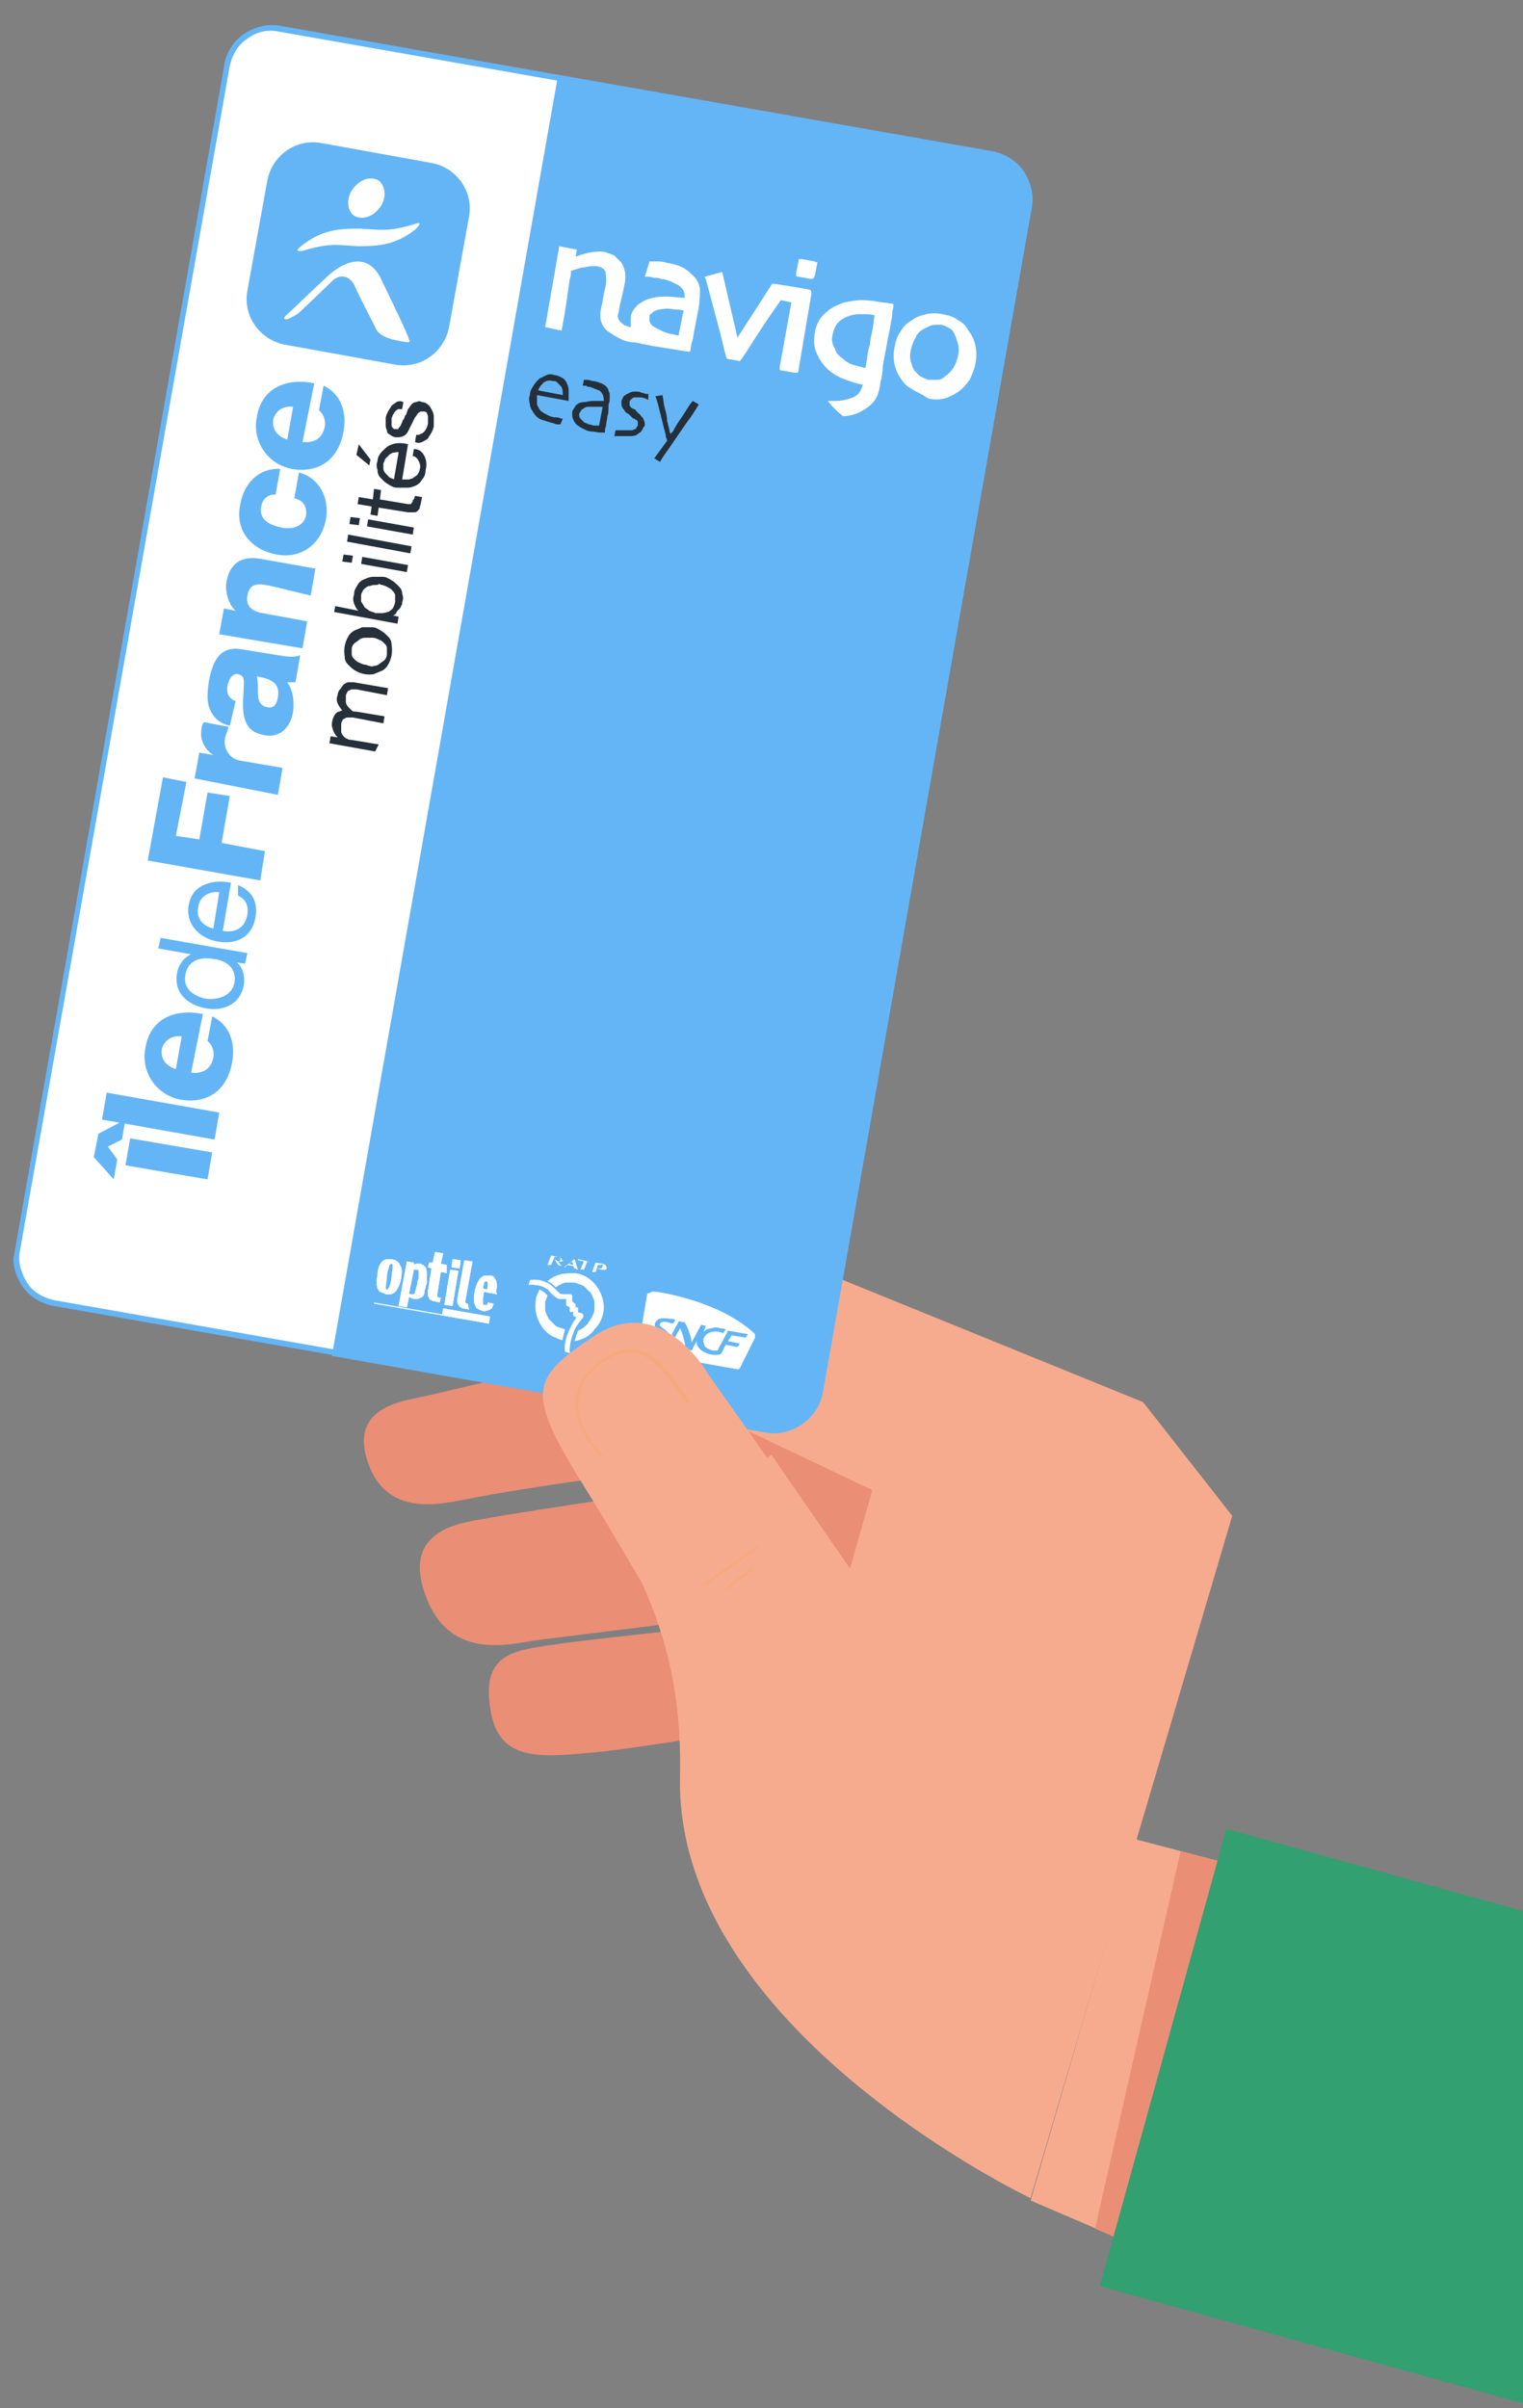 <?xml version="1.0" encoding="utf-8"?>
<svg xmlns="http://www.w3.org/2000/svg" xmlns:xlink="http://www.w3.org/1999/xlink" version="1.1" id="Layer_1" x="0px" y="0px" width="129.9px" height="205.4px" viewBox="0 0 129.9 205.4" style="enable-background:new 0 0 129.9 205.4;">
<rect x="0" y="0" width="129.9" height="205.4" fill="#808080" stroke="none"/>
<style type="text/css">
	.st0{fill:#EA8E76;}
	.st1{fill:#F6AB8E;}
	.st2{clip-path:url(#SVGID_2_);}
	.st3{fill:#FFFFFF;}
	.st4{fill:#64B5F6;}
	.st5{fill:#25303B;}
	.st6{fill:#F5AA7C;}
	.st7{fill:#32A071;}
</style>
<path class="st0" d="M92.2,121.7l-30.8-8.6c0,0-19.9,4.8-25.2,6c-1.8,0.4-6.5,0.9-4.8,5.7c1.6,4.6,6.1,3.5,8.3,3.1&#xA;	c5.3-1.1,18.4-2.8,18.4-2.8l0.4,1.8c0,0-12.5,1.8-17.5,2.7c-1.8,0.3-6.4,1-4.9,5.9c1.9,6.4,7.5,4.7,9.7,4.4&#xA;	c5.7-0.7,20.1-2.5,20.1-2.5l0.3,0.8c0,0-13.5,1.3-19.1,2.1c-3.4,0.5-6.2,0.8-5.2,5.9c0.8,4,4.2,3.7,8.5,3.3c5.8-0.5,24.9-4,24.9-4&#xA;	L92.2,121.7z"/>
<path class="st1" d="M65.8,124.1l6.7,9.7l1.9-6.7l-22.5-10.7c2.7-6.8,3.3-8.1,5.3-13.2l40.3,16.4l7.6,9.7l-17.2,58.2&#xA;	c0,0-30.3-14.4-29.9-35.9c0.2-9.9-2.4-15.7-6.9-23.6C56.3,128.3,61.4,126.9,65.8,124.1z"/>
<g>
	<defs>
		
			<rect id="SVGID_1_" x="-10.9" y="27.2" transform="matrix(0.174 -0.985 0.985 0.174 -24.349 95.284)" width="111" height="70"/>
	</defs>
	<clipPath id="SVGID_2_">
		<use xlink:href="#SVGID_1_" style="overflow:visible;"/>
	</clipPath>
	<g class="st2">
		<path class="st3" d="M4.6,111.1c-1-0.2-1.9-0.8-2.5-1.6c-0.6-0.8-0.8-1.9-0.6-2.9L19.3,5.5c0.2-1,0.8-1.9,1.6-2.5&#xA;			c0.8-0.6,1.9-0.8,2.9-0.6l60.8,10.7c0.5,0.1,1,0.3,1.4,0.5c0.4,0.3,0.8,0.6,1.1,1c0.3,0.4,0.5,0.9,0.6,1.4c0.1,0.5,0.1,1,0,1.5&#xA;			L69.9,118.8c-0.2,1-0.8,1.9-1.6,2.5c-0.8,0.6-1.9,0.8-2.9,0.6L4.6,111.1z"/>
		<path class="st4" d="M23.8,2.7l60.8,10.7c0.9,0.2,1.8,0.7,2.3,1.5c0.5,0.8,0.8,1.8,0.6,2.7L69.6,118.7c-0.2,0.9-0.7,1.8-1.5,2.3&#xA;			c-0.8,0.5-1.7,0.8-2.7,0.6L4.6,110.9c-0.9-0.2-1.8-0.7-2.3-1.5c-0.5-0.8-0.8-1.8-0.6-2.7L19.6,5.6c0.2-0.9,0.7-1.8,1.5-2.3&#xA;			C21.9,2.7,22.8,2.5,23.8,2.7L23.8,2.7z M23.9,2.2c-1.1-0.2-2.2,0.1-3.1,0.7c-0.9,0.6-1.5,1.6-1.7,2.7L1.2,106.6&#xA;			c-0.2,1.1,0.1,2.2,0.7,3.1c0.6,0.9,1.6,1.5,2.7,1.7l60.8,10.7c1.1,0.2,2.2-0.1,3.1-0.7c0.9-0.6,1.5-1.6,1.7-2.7L88,17.7&#xA;			c0.2-1.1-0.1-2.2-0.7-3.1c-0.6-0.9-1.6-1.5-2.7-1.7L23.9,2.2L23.9,2.2z"/>
		<path class="st4" d="M88,17.7L70.1,118.8c-0.2,1.1-0.8,2-1.7,2.7c-0.9,0.6-2,0.9-3.1,0.7l-37-6.5L47.6,6.4l37,6.5&#xA;			c1.1,0.2,2,0.8,2.7,1.7C87.9,15.5,88.2,16.6,88,17.7z"/>
		<path class="st3" d="M41.8,112.3l-4-0.7l-0.1,0.6l4,0.7L41.8,112.3z"/>
		<path class="st3" d="M33.2,109.8c-0.1,0.1-0.1,0.2-0.2,0.2c-0.1,0-0.1-0.1-0.1-0.2c0-0.3,0.1-0.6,0.1-0.9c0-0.3,0.1-0.6,0.2-0.9&#xA;			c0-0.1,0.1-0.2,0.2-0.2c0.1,0,0.1,0.1,0.1,0.2c0,0.3-0.1,0.6-0.1,0.9C33.4,109.2,33.3,109.5,33.2,109.8z M34.1,107.9&#xA;			c-0.1-0.3-0.3-0.4-0.7-0.5c-0.1,0-0.3,0-0.4,0c-0.1,0-0.3,0.1-0.4,0.2c-0.2,0.2-0.4,0.6-0.4,1.1c-0.1,0.5-0.1,0.9,0,1.2&#xA;			c0.1,0.1,0.1,0.3,0.3,0.3c0.1,0.1,0.3,0.1,0.4,0.2c0.1,0,0.3,0,0.4,0c0.1,0,0.3-0.1,0.4-0.2c0.2-0.2,0.4-0.6,0.5-1.1&#xA;			C34.3,108.5,34.3,108.1,34.1,107.9z"/>
		<path class="st3" d="M35.5,109.8c0,0.2-0.1,0.3-0.1,0.4c0,0.1,0,0.1-0.1,0.2c0,0-0.1,0-0.1,0c0,0-0.1,0-0.1,0c0,0-0.1,0-0.1,0&#xA;			c0,0-0.1,0-0.1-0.1l0.4-2l0.2,0c0,0,0,0,0,0c0,0,0.1,0,0.1,0c0,0,0.1,0,0.1,0.1c0,0.1,0,0.1,0,0.2c0,0.1,0,0.2,0,0.3&#xA;			c0,0.1,0,0.3-0.1,0.4C35.6,109.4,35.6,109.6,35.5,109.8L35.5,109.8z M36.4,109c0-0.1,0-0.3,0-0.3c0-0.2,0-0.4-0.1-0.6&#xA;			c-0.1-0.1-0.1-0.1-0.2-0.2c-0.1,0-0.2-0.1-0.2-0.1c-0.1,0-0.2,0-0.3,0c-0.1,0-0.2,0-0.3,0.1l0-0.2l-0.6-0.1l-0.7,3.8l0.7,0.1&#xA;			l0.2-0.9c0,0,0.1,0.1,0.1,0.1c0.1,0,0.2,0.1,0.3,0.1c0.1,0,0.2,0,0.3,0c0.1,0,0.2-0.1,0.3-0.1c0.2-0.1,0.3-0.3,0.3-0.5&#xA;			c0-0.1,0.1-0.3,0.1-0.4c0-0.1,0.1-0.3,0.1-0.4C36.4,109.3,36.4,109.1,36.4,109L36.4,109z"/>
		<path class="st3" d="M38.1,108.6l-0.5-0.1l-0.3,1.9c0,0,0,0.1,0,0.1c0,0,0,0.1,0,0.1c0.1,0.1,0.2,0.1,0.3,0.1l-0.1,0.4l-0.4-0.1&#xA;			c-0.1,0-0.2,0-0.3-0.1c-0.1,0-0.2-0.1-0.2-0.2c-0.1-0.1-0.1-0.2-0.1-0.3c0-0.1,0-0.2,0-0.3l0.3-1.9l-0.3-0.1l0.1-0.4l0.3,0&#xA;			l0.2-0.9l0.7,0.1l-0.2,0.9l0.5,0.1L38.1,108.6z"/>
		<path class="st3" d="M39.2,108.2l-0.7-0.1l0.1-0.7l0.7,0.1L39.2,108.2z M38.6,111.4l-0.7-0.1l0.5-3l0.7,0.1L38.6,111.4z"/>
		<path class="st3" d="M40,111.7l-0.5-0.1c-0.1,0-0.1,0-0.2-0.1c-0.1,0-0.1-0.1-0.2-0.2c-0.1-0.1-0.1-0.3-0.1-0.5l0.6-3.3l0.7,0.1&#xA;			l-0.6,3.3c0,0,0,0.1,0,0.1c0,0,0,0.1,0,0.1c0.1,0.1,0.1,0.1,0.2,0.1L40,111.7z"/>
		<path class="st3" d="M41.2,109.9c0-0.2,0.1-0.4,0.1-0.5c0,0,0-0.1,0.1-0.1c0,0,0.1,0,0.1,0c0,0,0.1,0,0.1,0.1c0,0,0,0.1,0,0.1&#xA;			c0,0.2,0,0.4-0.1,0.5L41.2,109.9z M42.3,110.2c0.1-0.4,0.1-0.7,0-1c-0.1-0.1-0.1-0.2-0.2-0.3c-0.1-0.1-0.2-0.1-0.3-0.1&#xA;			c-0.1,0-0.3,0-0.4,0c-0.1,0-0.3,0.1-0.4,0.2c-0.2,0.2-0.4,0.6-0.5,1.1c-0.1,0.5-0.1,0.9,0,1.2c0.1,0.1,0.1,0.3,0.2,0.3&#xA;			c0.1,0.1,0.2,0.1,0.4,0.2c0.2,0.1,0.5,0,0.7-0.1c0.1-0.1,0.2-0.1,0.2-0.2s0.1-0.2,0.1-0.3l-0.5-0.1c0,0.1,0,0.2-0.1,0.2&#xA;			c0,0-0.1,0-0.1,0c0,0-0.1,0-0.1,0c-0.1,0-0.1,0-0.1-0.1c0,0,0-0.1,0-0.1c0-0.3,0-0.6,0.1-0.9l1.1,0.2L42.3,110.2z"/>
		<path class="st3" d="M41.8,112.3l-4-0.7l-0.1,0.6l4,0.7L41.8,112.3z"/>
		<path class="st3" d="M31.9,111.2l0-0.1l9.8,1.7l0,0.1L31.9,111.2z"/>
		<path class="st3" d="M33.2,109.8c-0.1,0.1-0.1,0.2-0.2,0.2c-0.1,0-0.1-0.1-0.1-0.2c0-0.3,0.1-0.6,0.1-0.9c0-0.3,0.1-0.6,0.2-0.9&#xA;			c0-0.1,0.1-0.2,0.2-0.2c0.1,0,0.1,0.1,0.1,0.2c0,0.3-0.1,0.6-0.1,0.9C33.4,109.2,33.3,109.5,33.2,109.8z M34.1,107.9&#xA;			c-0.1-0.3-0.3-0.4-0.7-0.5c-0.1,0-0.3,0-0.4,0c-0.1,0-0.3,0.1-0.4,0.2c-0.2,0.2-0.4,0.6-0.4,1.1c-0.1,0.5-0.1,0.9,0,1.2&#xA;			c0.1,0.1,0.1,0.3,0.3,0.3c0.1,0.1,0.3,0.1,0.4,0.2c0.1,0,0.3,0,0.4,0c0.1,0,0.3-0.1,0.4-0.2c0.2-0.2,0.4-0.6,0.5-1.1&#xA;			C34.3,108.5,34.3,108.1,34.1,107.9z"/>
		<path class="st3" d="M35.5,109.8c0,0.2-0.1,0.3-0.1,0.4c0,0.1,0,0.1-0.1,0.2c0,0-0.1,0-0.1,0c0,0-0.1,0-0.1,0c0,0-0.1,0-0.1,0&#xA;			c0,0-0.1,0-0.1-0.1l0.4-2l0.2,0c0,0,0,0,0,0c0,0,0.1,0,0.1,0c0,0,0.1,0,0.1,0.1c0,0.1,0,0.1,0,0.2c0,0.1,0,0.2,0,0.3&#xA;			c0,0.1,0,0.3-0.1,0.4C35.6,109.4,35.6,109.6,35.5,109.8L35.5,109.8z M36.4,109c0-0.1,0-0.3,0-0.3c0-0.2,0-0.4-0.1-0.6&#xA;			c-0.1-0.1-0.1-0.1-0.2-0.2c-0.1,0-0.2-0.1-0.2-0.1c-0.1,0-0.2,0-0.3,0c-0.1,0-0.2,0-0.3,0.1l0-0.2l-0.6-0.1l-0.7,3.8l0.7,0.1&#xA;			l0.2-0.9c0,0,0.1,0.1,0.1,0.1c0.1,0,0.2,0.1,0.3,0.1c0.1,0,0.2,0,0.3,0c0.1,0,0.2-0.1,0.3-0.1c0.2-0.1,0.3-0.3,0.3-0.5&#xA;			c0-0.1,0.1-0.3,0.1-0.4c0-0.1,0.1-0.3,0.1-0.4C36.4,109.3,36.4,109.1,36.4,109L36.4,109z"/>
		<path class="st3" d="M38.1,108.6l-0.5-0.1l-0.3,1.9c0,0,0,0.1,0,0.1c0,0,0,0.1,0,0.1c0.1,0.1,0.2,0.1,0.3,0.1l-0.1,0.4l-0.4-0.1&#xA;			c-0.1,0-0.2,0-0.3-0.1c-0.1,0-0.2-0.1-0.2-0.2c-0.1-0.1-0.1-0.2-0.1-0.3c0-0.1,0-0.2,0-0.3l0.3-1.9l-0.3-0.1l0.1-0.4l0.3,0&#xA;			l0.2-0.9l0.7,0.1l-0.2,0.9l0.5,0.1L38.1,108.6z"/>
		<path class="st3" d="M39.2,108.2l-0.7-0.1l0.1-0.7l0.7,0.1L39.2,108.2z M38.6,111.4l-0.7-0.1l0.5-3l0.7,0.1L38.6,111.4z"/>
		<path class="st3" d="M40,111.7l-0.5-0.1c-0.1,0-0.1,0-0.2-0.1c-0.1,0-0.1-0.1-0.2-0.2c-0.1-0.1-0.1-0.3-0.1-0.5l0.6-3.3l0.7,0.1&#xA;			l-0.6,3.3c0,0,0,0.1,0,0.1c0,0,0,0.1,0,0.1c0.1,0.1,0.1,0.1,0.2,0.1L40,111.7z"/>
		<path class="st3" d="M41.2,109.9c0-0.2,0.1-0.4,0.1-0.5c0,0,0-0.1,0.1-0.1c0,0,0.1,0,0.1,0c0,0,0.1,0,0.1,0.1c0,0,0,0.1,0,0.1&#xA;			c0,0.2,0,0.4-0.1,0.5L41.2,109.9z M42.3,110.2c0.1-0.4,0.1-0.7,0-1c-0.1-0.1-0.1-0.2-0.2-0.3c-0.1-0.1-0.2-0.1-0.3-0.1&#xA;			c-0.1,0-0.3,0-0.4,0c-0.1,0-0.3,0.1-0.4,0.2c-0.2,0.2-0.4,0.6-0.5,1.1c-0.1,0.5-0.1,0.9,0,1.2c0.1,0.1,0.1,0.3,0.2,0.3&#xA;			c0.1,0.1,0.2,0.1,0.4,0.2c0.2,0.1,0.5,0,0.7-0.1c0.1-0.1,0.2-0.1,0.2-0.2s0.1-0.2,0.1-0.3l-0.5-0.1c0,0.1,0,0.2-0.1,0.2&#xA;			c0,0-0.1,0-0.1,0c0,0-0.1,0-0.1,0c-0.1,0-0.1,0-0.1-0.1c0,0,0-0.1,0-0.1c0-0.3,0-0.6,0.1-0.9l1.1,0.2L42.3,110.2z"/>
		<path class="st3" d="M56.1,110.2c1.9,0.3,5.9,1.3,8.3,3.6c0,0,0,0,0,0c0,0,0,0,0,0.1c0,0,0,0,0,0.1c0,0,0,0,0,0.1l-1.3,2.6&#xA;			c-0.1,0.1-0.1,0.1-0.2,0.1l-8.4-1.5c0,0,0,0-0.1,0c0,0,0,0,0,0c0,0,0,0,0-0.1c0,0,0,0,0-0.1l0.8-4.7c0-0.1,0.1-0.1,0.2-0.1&#xA;			C55.6,110.1,55.9,110.2,56.1,110.2z M56.7,113.4c-0.3-0.2-0.5-0.3-0.4-0.5c0.1-0.2,0.4-0.2,0.7-0.1c0.1,0,0.2,0.1,0.4,0.1l0.2-0.3&#xA;			c-0.1-0.1-0.3-0.1-0.4-0.1c-0.6-0.1-1.1-0.1-1.3,0.3c-0.2,0.4,0.2,0.7,0.5,0.9c0.3,0.2,0.5,0.4,0.4,0.5c-0.1,0.1-0.3,0.2-0.6,0.1&#xA;			c-0.3-0.1-0.6-0.2-0.8-0.4l-0.2,0.3c0.3,0.2,0.6,0.3,0.9,0.4c0.6,0.1,1.1,0,1.3-0.3C57.5,114,57,113.7,56.7,113.4z M57.5,114.2&#xA;			C57.5,114.2,57.5,114.2,57.5,114.2C57.5,114.2,57.5,114.2,57.5,114.2C57.5,114.2,57.5,114.2,57.5,114.2c0,0,0.5-0.9,0.5-0.9&#xA;			c0.3,0.6,0.4,1.2,0.5,1.8l0.5,0.1l0.4-0.8c0,0,0,0,0,0c0,0,0,0,0,0c0,0.5,0.4,0.9,1.1,1.1c0.3,0.1,0.7,0.1,1,0l0.4-0.8l1,0.2&#xA;			l0.2-0.3l-1-0.2l0.3-0.5l1.2,0.2l0.2-0.3l-1.7-0.3l-0.9,1.7c-0.1,0-0.3,0-0.4,0c-0.3-0.1-0.6-0.2-0.7-0.4c0-0.1-0.1-0.2-0.1-0.3&#xA;			c0-0.1,0-0.2,0-0.3c0.2-0.5,0.7-0.7,1.3-0.6c0.1,0,0.3,0.1,0.4,0.1l0.2-0.3c-0.2-0.1-0.3-0.1-0.5-0.1c-0.2-0.1-0.5-0.1-0.7,0&#xA;			c-0.2,0-0.5,0.1-0.7,0.3c0,0,0,0,0,0s0,0,0,0c0,0,0,0,0,0l0.2-0.5l-0.4-0.1l-0.8,1.5c-0.1-0.6-0.3-1.2-0.6-1.7l-0.5-0.1l-0.6,1.1&#xA;			C57.4,113.9,57.4,114,57.5,114.2L57.5,114.2z"/>
		<path class="st3" d="M49,108.2l-0.1-0.2l-0.5-0.1l-0.2,0.2l-0.1,0l0.9-0.7l0.3,0.9L49,108.2z M51.3,108.3l-0.4-0.1l-0.1,0.3&#xA;			l-0.3,0l0.3-0.8l0.6,0.1c0,0,0.4,0.1,0.3,0.3C51.8,108.1,51.8,108.4,51.3,108.3z M50.6,107.7l-0.5-0.1l-0.3,0.7l-0.3,0l0.3-0.7&#xA;			l-0.5-0.1l0-0.1L50.6,107.7L50.6,107.7z M47.6,107.6l0.3,0.4l-0.3-0.1l-0.3-0.5L47.6,107.6c0.2,0,0.2-0.2,0.2-0.2&#xA;			c0-0.2-0.2-0.2-0.2-0.2l-0.3,0l-0.3,0.7l-0.3,0l0.3-0.8l0.6,0.1c0,0,0.4,0.1,0.3,0.3C48.1,107.4,48.1,107.7,47.6,107.6L47.6,107.6&#xA;			z M49,114.4L49,114.4c0.1-0.3,0.2-0.6,0.3-0.9c0.3-0.1,0.7-0.4,0.9-0.7c0.2-0.3,0.4-0.6,0.5-1c0-0.3,0-0.5,0-0.8&#xA;			c-0.1-0.3-0.2-0.5-0.3-0.7c-0.2-0.2-0.4-0.4-0.6-0.6c-0.2-0.1-0.5-0.2-0.8-0.3c-0.3,0-0.6,0-0.8,0c-0.3,0.1-0.5,0.2-0.8,0.4&#xA;			c-0.2-0.2-0.4-0.4-0.7-0.5c0.3-0.3,0.7-0.5,1.1-0.6c0.4-0.1,0.9-0.1,1.3-0.1c0.7,0.1,1.3,0.5,1.7,1c0.4,0.5,0.7,1.2,0.7,1.9&#xA;			s-0.3,1.4-0.8,1.9C50.3,114,49.6,114.3,49,114.4L49,114.4z M48,114.3c-0.2,0-0.4-0.1-0.6-0.2c-0.6-0.2-1.1-0.7-1.4-1.3&#xA;			c-0.3-0.6-0.4-1.2-0.3-1.9c0-0.3,0.2-0.6,0.3-0.9c0.3,0.1,0.5,0.3,0.7,0.5c-0.1,0.2-0.1,0.4-0.2,0.5c0,0.3,0,0.5,0,0.8&#xA;			c0.1,0.3,0.2,0.5,0.3,0.7c0.2,0.2,0.4,0.4,0.6,0.6c0.2,0.1,0.5,0.2,0.8,0.3C48.1,113.8,48,114,48,114.3z M48.9,113.7&#xA;			c0,0-0.4,0.9-0.3,1.7l-0.4-0.1c-0.2-1.3,0.9-2.8,0.9-2.8s0.1-0.1,0-0.2c0,0,0,0-0.1,0c0,0-0.2-0.1-0.1-0.3&#xA;			c0.1-0.2-0.1-0.1-0.1-0.1c-0.2,0.1-0.2-0.1-0.2-0.1c0-0.1,0-0.2,0-0.2c0-0.1,0-0.1,0-0.1l-0.2-0.1c0,0-0.1,0-0.1-0.1&#xA;			c0,0,0-0.1,0-0.1l0-0.3c0,0,0,0,0-0.1c0,0,0,0,0,0c0,0,0,0,0,0c0,0,0,0-0.1,0c-0.1,0-0.2,0-0.3,0c-0.1,0-0.3,0-0.4-0.1&#xA;			c-0.2-0.1-0.4-0.3-0.6-0.5c-0.1-0.2-0.3-0.3-0.5-0.4c-0.6-0.3-1.3-0.2-1.3-0.2l0.1-0.4c0.5-0.1,1,0,1.4,0.2&#xA;			c0.3,0.1,0.6,0.4,0.8,0.6c0.1,0.1,0.2,0.2,0.3,0.3c0.1,0.1,0.3,0.1,0.4,0.1c0.2,0,0.4,0,0.5,0c0,0,0.1,0,0.1,0c0,0,0,0,0.1,0.1&#xA;			c0,0,0,0,0,0.1c0,0,0,0.1,0,0.1c0,0,0,0.2,0,0.3c0,0,0,0,0.1,0.1l0.1,0.1c0,0,0.1,0,0.1,0.1c0,0,0,0.1,0,0.1l-0.1,0.2&#xA;			c0,0,0.1,0,0.1-0.1c0,0,0.1,0,0.1,0c0,0,0.1,0,0.1,0.1c0,0,0,0.1,0,0.1c0,0,0,0.1,0,0.2c0,0,0,0.1,0.2,0.1c0.1,0,0.1,0,0.2,0.1&#xA;			c0.1,0.1,0,0.3,0,0.3C49.3,112.9,49,113.3,48.9,113.7L48.9,113.7z M51.3,107.9l-0.3,0l-0.1,0.3l0.2,0c0.3,0,0.3-0.2,0.3-0.2&#xA;			C51.5,107.9,51.3,107.8,51.3,107.9L51.3,107.9z M48.8,107.6l-0.3,0.2l0.4,0.1L48.8,107.6z"/>
		<path class="st3" d="M48.9,113.7c0,0-0.4,0.9-0.3,1.7l-0.4-0.1c-0.2-1.3,0.9-2.8,0.9-2.8s0.1-0.1,0-0.2c0,0,0,0-0.1,0&#xA;			c0,0-0.2-0.1-0.1-0.3c0.1-0.2-0.1-0.1-0.1-0.1c-0.2,0.1-0.2-0.1-0.2-0.1c0-0.1,0-0.2,0-0.2c0-0.1,0-0.1,0-0.1l-0.2-0.1&#xA;			c0,0-0.1,0-0.1-0.1c0,0,0-0.1,0-0.1l0-0.3c0,0,0,0,0-0.1c0,0,0,0,0,0c0,0,0,0,0,0c0,0,0,0-0.1,0c-0.1,0-0.2,0-0.3,0&#xA;			c-0.1,0-0.3,0-0.4-0.1c-0.2-0.1-0.4-0.3-0.6-0.5c-0.1-0.2-0.3-0.3-0.5-0.4c-0.6-0.3-1.3-0.2-1.3-0.2l0.1-0.4c0.5-0.1,1,0,1.4,0.2&#xA;			c0.3,0.1,0.6,0.4,0.8,0.6c0.1,0.1,0.2,0.2,0.3,0.3c0.1,0.1,0.3,0.1,0.4,0.1c0.2,0,0.4,0,0.5,0c0,0,0.1,0,0.1,0c0,0,0,0,0.1,0.1&#xA;			c0,0,0,0,0,0.1c0,0,0,0.1,0,0.1c0,0,0,0.2,0,0.3c0,0,0,0,0.1,0.1l0.1,0.1c0,0,0.1,0,0.1,0.1c0,0,0,0.1,0,0.1l-0.1,0.2&#xA;			c0,0,0.1,0,0.1-0.1c0,0,0.1,0,0.1,0c0,0,0.1,0,0.1,0.1c0,0,0,0.1,0,0.1c0,0,0,0.1,0,0.2c0,0,0,0.1,0.2,0.1c0.1,0,0.1,0,0.2,0.1&#xA;			c0.1,0.1,0,0.3,0,0.3C49.3,112.9,49,113.3,48.9,113.7z"/>
		<path class="st5" d="M28.2,62.8l0.6,0.1l0,0c-0.3-0.3-0.4-0.6-0.5-1c0-0.4,0.1-0.7,0.3-1c0.1-0.1,0.2-0.2,0.3-0.2s0.2-0.1,0.3-0.1&#xA;			c-0.2-0.2-0.3-0.4-0.4-0.6c-0.1-0.2-0.1-0.5,0-0.7c0-0.2,0.1-0.4,0.2-0.5c0.1-0.1,0.2-0.3,0.3-0.4c0.1-0.1,0.3-0.2,0.4-0.2&#xA;			c0.2,0,0.4,0,0.5,0l2.9,0.5l-0.1,0.6l-2.6-0.5c-0.1,0-0.2,0-0.3,0c-0.1,0-0.2,0-0.3,0.1c-0.1,0-0.2,0.1-0.2,0.2&#xA;			c-0.1,0.1-0.1,0.2-0.1,0.4c0,0.1,0,0.3,0,0.4c0,0.1,0.1,0.3,0.2,0.4c0.1,0.1,0.2,0.2,0.3,0.3c0.1,0.1,0.2,0.1,0.4,0.1l2.4,0.4&#xA;			l-0.1,0.6l-2.6-0.5c-0.1,0-0.2,0-0.4,0c-0.1,0-0.2,0-0.3,0.1c-0.1,0-0.2,0.1-0.2,0.2c-0.1,0.1-0.1,0.2-0.1,0.4c0,0.2,0,0.3,0,0.5&#xA;			c0,0.1,0.1,0.3,0.2,0.4c0.1,0.1,0.2,0.2,0.3,0.2c0.1,0.1,0.2,0.1,0.3,0.1l2.4,0.4L32,64.1l-3.9-0.7L28.2,62.8z"/>
		<path class="st5" d="M30.3,57.2c-0.2-0.1-0.4-0.3-0.6-0.5c-0.2-0.2-0.3-0.4-0.3-0.7c-0.1-0.6,0-1.2,0.3-1.7&#xA;			c0.1-0.2,0.3-0.4,0.5-0.5c0.2-0.1,0.5-0.2,0.7-0.3c0.3,0,0.6,0,0.8,0c0.3,0,0.5,0.1,0.8,0.3c0.2,0.1,0.4,0.3,0.6,0.5&#xA;			c0.2,0.2,0.3,0.4,0.3,0.7c0.1,0.6,0,1.2-0.3,1.7c-0.1,0.2-0.3,0.4-0.5,0.5c-0.2,0.1-0.5,0.2-0.7,0.3&#xA;			C31.4,57.6,30.8,57.5,30.3,57.2L30.3,57.2z M31.9,56.8c0.2,0,0.4-0.1,0.5-0.2c0.1-0.1,0.3-0.2,0.4-0.3c0.1-0.1,0.2-0.3,0.2-0.5&#xA;			c0-0.2,0-0.3,0-0.5c0-0.2-0.1-0.3-0.2-0.4c-0.1-0.1-0.3-0.3-0.4-0.3c-0.2-0.1-0.4-0.2-0.6-0.2c-0.2,0-0.4,0-0.7,0&#xA;			c-0.2,0-0.4,0.1-0.5,0.2c-0.1,0.1-0.3,0.2-0.4,0.3C30.1,55,30,55.2,30,55.3c0,0.2,0,0.3,0,0.5c0,0.2,0.1,0.3,0.2,0.4&#xA;			c0.1,0.1,0.3,0.3,0.4,0.3c0.2,0.1,0.4,0.2,0.6,0.2C31.5,56.8,31.7,56.9,31.9,56.8z"/>
		<path class="st5" d="M28.6,51.7l2,0.4l0,0c-0.2-0.1-0.3-0.4-0.4-0.6c-0.1-0.3-0.1-0.5,0-0.8c0-0.3,0.1-0.5,0.3-0.8&#xA;			c0.1-0.2,0.3-0.4,0.6-0.5c0.2-0.1,0.5-0.2,0.7-0.2c0.3,0,0.5,0,0.8,0c0.3,0,0.5,0.1,0.8,0.3c0.2,0.1,0.4,0.3,0.6,0.5&#xA;			c0.2,0.2,0.3,0.4,0.3,0.6c0.1,0.3,0.1,0.5,0,0.8c0,0.1,0,0.2-0.1,0.3c0,0.1-0.1,0.2-0.2,0.3c-0.1,0.1-0.2,0.2-0.2,0.3&#xA;			c-0.1,0.1-0.2,0.2-0.3,0.2l0,0l0.5,0.1l-0.1,0.6l-5.4-1L28.6,51.7z M31.9,49.9c-0.2,0-0.3,0.1-0.5,0.1c-0.2,0.1-0.3,0.2-0.4,0.3&#xA;			c-0.1,0.2-0.2,0.3-0.2,0.5c0,0.2,0,0.4,0,0.5c0.1,0.2,0.2,0.3,0.3,0.5c0.1,0.1,0.3,0.2,0.4,0.3c0.2,0.1,0.4,0.1,0.5,0.2&#xA;			c0.2,0,0.4,0,0.6,0c0.2,0,0.4-0.1,0.5-0.1c0.2-0.1,0.3-0.2,0.4-0.3c0.1-0.2,0.2-0.4,0.2-0.6c0-0.2,0-0.4,0-0.6&#xA;			c-0.1-0.2-0.2-0.3-0.3-0.4c-0.1-0.1-0.3-0.2-0.5-0.3c-0.2-0.1-0.4-0.1-0.6-0.2C32.3,49.9,32.1,49.9,31.9,49.9L31.9,49.9z"/>
		<path class="st5" d="M30,48l-0.8-0.1l0.1-0.6l0.8,0.1L30,48z M30.9,47.5l3.9,0.7l-0.1,0.6l-3.9-0.7L30.9,47.5z"/>
		<path class="st5" d="M29.7,45.6l5.4,1L35,47.2l-5.4-1L29.7,45.6z"/>
		<path class="st5" d="M30.6,44.8l-0.8-0.1l0.1-0.6l0.8,0.1L30.6,44.8z M31.4,44.3l3.9,0.7l-0.1,0.6l-3.9-0.7L31.4,44.3z"/>
		<path class="st5" d="M31.9,41.7l0.6,0.1l-0.1,0.8l2.4,0.4c0.1,0,0.1,0,0.2,0c0,0,0.1,0,0.1-0.1c0,0,0.1-0.1,0.1-0.1&#xA;			c0-0.1,0-0.2,0.1-0.2l0.1-0.3l0.6,0.1l-0.1,0.5c0,0.1-0.1,0.3-0.1,0.4c0,0.1-0.1,0.2-0.2,0.3c-0.1,0.1-0.2,0.1-0.3,0.1&#xA;			c-0.2,0-0.3,0-0.5,0l-2.5-0.4l-0.1,0.7l-0.6-0.1l0.1-0.7l-1.2-0.2l0.1-0.6l1.2,0.2L31.9,41.7z"/>
		<path class="st5" d="M36.2,38.9c0.2,0.4,0.2,0.8,0.1,1.2c0,0.3-0.1,0.6-0.3,0.8c-0.1,0.2-0.3,0.4-0.5,0.5&#xA;			c-0.2,0.1-0.5,0.2-0.7,0.2c-0.3,0-0.6,0-0.9,0c-0.3,0-0.5-0.1-0.8-0.3c-0.2-0.1-0.4-0.3-0.6-0.5c-0.2-0.2-0.3-0.4-0.3-0.7&#xA;			c-0.1-0.3-0.1-0.5,0-0.8c0-0.3,0.2-0.6,0.4-0.8c0.2-0.2,0.4-0.4,0.6-0.5c0.2-0.1,0.5-0.2,0.8-0.2c0.3,0,0.5,0,0.8,0.1l-0.5,3&#xA;			c0.2,0,0.3,0,0.5,0c0.2,0,0.3-0.1,0.4-0.1c0.1-0.1,0.3-0.2,0.4-0.3c0.1-0.2,0.2-0.3,0.2-0.5c0.1-0.2,0-0.5-0.1-0.7&#xA;			c-0.1-0.2-0.3-0.4-0.5-0.4l0.1-0.6C35.7,38.3,36,38.5,36.2,38.9z M33.6,38.6c-0.1,0-0.3,0.1-0.4,0.2c-0.1,0.1-0.2,0.2-0.3,0.3&#xA;			c-0.1,0.1-0.1,0.3-0.2,0.4c0,0.2,0,0.3,0,0.5c0,0.1,0.1,0.3,0.2,0.4c0.1,0.1,0.2,0.2,0.3,0.3c0.1,0.1,0.3,0.1,0.4,0.2l0.4-2.3&#xA;			C33.9,38.5,33.8,38.6,33.6,38.6z M30.4,38.8l1.1,0.9l0.1-0.5l-1-1.3L30.4,38.8z"/>
		<path class="st5" d="M35.9,37c0.1,0,0.2-0.1,0.3-0.2c0.1-0.1,0.1-0.2,0.2-0.3c0-0.1,0.1-0.2,0.1-0.4c0-0.1,0-0.2,0-0.3&#xA;			c0-0.1,0-0.2,0-0.3c0-0.1-0.1-0.2-0.1-0.3c-0.1-0.1-0.2-0.1-0.3-0.1c-0.1,0-0.2,0-0.2,0c-0.1,0-0.1,0.1-0.2,0.1&#xA;			c-0.1,0.1-0.2,0.3-0.3,0.4c-0.1,0.2-0.2,0.4-0.3,0.6c-0.1,0.2-0.2,0.4-0.3,0.6c-0.1,0.2-0.2,0.3-0.4,0.4c-0.2,0.1-0.4,0.1-0.6,0.1&#xA;			c-0.2,0-0.4-0.1-0.5-0.2C33.1,37,33,36.9,33,36.7c-0.1-0.2-0.1-0.3-0.1-0.5c0-0.2,0-0.4,0-0.5c0-0.2,0.1-0.4,0.2-0.6&#xA;			c0.1-0.2,0.2-0.3,0.3-0.5c0.1-0.1,0.3-0.2,0.4-0.3c0.2-0.1,0.4-0.1,0.6,0l-0.1,0.6c-0.1,0-0.2,0-0.3,0c-0.1,0-0.2,0.1-0.3,0.2&#xA;			c-0.1,0.1-0.1,0.2-0.2,0.3c0,0.1-0.1,0.2-0.1,0.3c0,0.1,0,0.2,0,0.3c0,0.1,0,0.2,0,0.3c0,0.1,0.1,0.2,0.1,0.2&#xA;			c0.1,0.1,0.1,0.1,0.2,0.1c0.1,0,0.1,0,0.2,0c0.1,0,0.1,0,0.1-0.1c0.1-0.1,0.2-0.2,0.2-0.3c0.1-0.1,0.1-0.3,0.2-0.4&#xA;			c0.1-0.1,0.1-0.3,0.2-0.4c0.1-0.1,0.1-0.3,0.2-0.5c0.1-0.1,0.2-0.3,0.3-0.4c0.1-0.1,0.2-0.2,0.4-0.2c0.2-0.1,0.3-0.1,0.5,0&#xA;			c0.2,0,0.4,0.1,0.6,0.3c0.1,0.1,0.2,0.3,0.3,0.5c0.1,0.2,0.1,0.4,0.1,0.6c0,0.2,0,0.4,0,0.6c0,0.2-0.1,0.4-0.2,0.6&#xA;			c-0.1,0.2-0.2,0.3-0.3,0.5c-0.1,0.1-0.3,0.2-0.5,0.3c-0.2,0.1-0.4,0.1-0.6,0l0.1-0.6C35.6,37.1,35.8,37.1,35.9,37z"/>
		<path class="st4" d="M10,98.9l-0.3,1.7L8,98.7l0.4-2l2.3-1.2l-0.3,1.7l-1.2,0.6L10,98.9z M10.7,99.4l0.4-2.3l7,1.2l-0.4,2.3&#xA;			L10.7,99.4z"/>
		<path class="st4" d="M18.7,94.9l-9.6-1.7l-0.4,2.3l9.6,1.7L18.7,94.9z"/>
		<path class="st4" d="M16.3,91.5c1,0.1,1.7-0.3,1.9-1.3c0.1-0.5-0.1-1.1-0.5-1.4l0.4-2.1c1.5,0.7,2,2.3,1.7,3.9&#xA;			c-0.4,2.3-2,3.6-4.4,3.2c-2.1-0.4-3.4-2.4-3-4.4c0.4-2.5,2.5-3.4,4.9-2.9L16.3,91.5L16.3,91.5z M15.5,88.4&#xA;			c-0.8-0.1-1.5,0.3-1.7,1.1c-0.1,0.8,0.3,1.4,1.2,1.7L15.5,88.4z"/>
		<path class="st4" d="M21.1,81.3l-0.2,0.9l-0.7-0.1l0,0c0.5,0.4,0.7,1.1,0.6,1.9c-0.3,1.7-1.8,2.3-3.3,2c-1.5-0.3-2.7-1.3-2.4-3&#xA;			c0.1-0.6,0.5-1.3,1.2-1.6l0,0l-2.8-0.5l0.2-0.9L21.1,81.3L21.1,81.3z M20,83.8c0.2-1.2-0.7-1.9-1.8-2c-1.1-0.2-2.2,0.1-2.4,1.4&#xA;			c-0.2,1.2,0.8,1.8,1.8,2C18.7,85.3,19.8,84.9,20,83.8L20,83.8z"/>
		<path class="st4" d="M20.3,75.5c1.2,0.5,1.7,1.4,1.5,2.7c-0.3,1.8-1.7,2.4-3.3,2.1c-1.6-0.3-2.7-1.6-2.4-3.1&#xA;			c0.3-1.9,2.3-2.2,3.6-1.9l-0.7,4.1c1,0.2,1.9-0.2,2.1-1.4c0.1-0.7-0.1-1.3-0.8-1.6L20.3,75.5L20.3,75.5z M18.7,76.1&#xA;			c-0.9-0.1-1.7,0.4-1.8,1.3c-0.2,0.9,0.4,1.6,1.3,1.8L18.7,76.1z"/>
		<path class="st4" d="M12.6,73.4l1.3-7.1l2,0.4L15,71.3l2,0.3l0.7-4l1.9,0.3l-0.7,4l3.7,0.7l-0.4,2.5L12.6,73.4z"/>
		<path class="st4" d="M16.6,66.4l0.4-2.2l1.2,0.2l0,0c-0.8-0.5-1.2-1.4-1-2.3c0-0.2,0.1-0.4,0.2-0.5l2.1,0.4&#xA;			c-0.1,0.3-0.2,0.6-0.3,0.9c-0.2,1.1,0.5,1.9,1.4,2l3.5,0.6l-0.4,2.3L16.6,66.4z"/>
		<path class="st4" d="M19.6,61.9c-0.9-0.2-1.4-0.7-1.7-1.4c-0.3-0.7-0.2-1.5-0.1-2.3c0.3-1.7,0.9-3.2,2.9-2.8l3.1,0.5&#xA;			c0.6,0.1,1.2,0.2,1.8,0l-0.4,2.3c-0.2,0-0.5,0-0.7,0c0.5,0.7,0.6,1.6,0.5,2.5c-0.2,1.3-1.1,2.3-2.5,2c-2.3-0.4-1.7-2.8-1.7-4.5&#xA;			c0-0.4-0.1-0.6-0.5-0.7c-0.5-0.1-0.8,0.5-0.9,1c-0.1,0.6,0.1,1.1,0.7,1.3L19.6,61.9L19.6,61.9z M23.7,59.5&#xA;			c0.2-1.1-0.4-1.6-1.8-1.8c0.1,0.4,0.1,1,0.1,1.5s0.2,1,0.7,1.1C23.3,60.5,23.6,60.1,23.7,59.5L23.7,59.5z"/>
		<path class="st4" d="M18.7,54.1l0.4-2.2l1,0.2l0,0c-0.6-0.5-0.9-1.6-0.8-2.4c0.4-2.3,2.1-2.2,3.1-2l4.5,0.8l-0.4,2.3L23.2,50&#xA;			c-1-0.2-1.9-0.4-2.1,0.8c-0.2,0.9,0.5,1.4,1.3,1.5l3.8,0.7l-0.4,2.3L18.7,54.1z"/>
		<path class="st4" d="M23.5,42.2c-0.6-0.1-1.1,0.4-1.2,0.9C22,44.4,23.1,44.8,24,45c0.9,0.2,1.9-0.1,2.1-1c0.1-0.8-0.2-1.3-1-1.5&#xA;			l0.4-2.2c1.8,0.5,2.6,2.2,2.3,4c-0.4,2.1-2.1,3.4-4.2,3c-2.2-0.4-3.6-2.1-3.1-4.3c0.3-1.7,1.5-3.1,3.4-3L23.5,42.2z"/>
		<path class="st4" d="M25.8,37.7c1,0.1,1.7-0.3,1.9-1.3c0.1-0.5-0.1-1.1-0.5-1.4l0.4-2.1c1.5,0.7,2,2.3,1.7,3.9&#xA;			c-0.4,2.3-2,3.6-4.4,3.2c-2.1-0.4-3.4-2.4-3-4.4c0.4-2.5,2.5-3.4,4.9-2.9L25.8,37.7L25.8,37.7z M25,34.7c-0.8-0.1-1.5,0.3-1.7,1.1&#xA;			c-0.1,0.8,0.3,1.4,1.2,1.7L25,34.7z"/>
		<path class="st4" d="M36.8,13.9l-9.4-1.7c-2.2-0.4-4.2,1.1-4.6,3.2l-1.7,9.4c-0.4,2.2,1.1,4.2,3.2,4.6l9.4,1.7&#xA;			c2.2,0.4,4.2-1.1,4.6-3.2l1.7-9.4C40.4,16.4,39,14.3,36.8,13.9z"/>
		<path class="st3" d="M32.4,17.7c-0.6,0.8-1.5,1.1-2.2,0.7c-0.6-0.4-0.7-1.5-0.1-2.3c0.6-0.8,1.5-1.1,2.2-0.7&#xA;			C32.9,15.9,33,16.9,32.4,17.7z"/>
		<path class="st3" d="M32.5,23.8c-1.1-2.3-3.1-1.6-4.6-0.2c-1.2,1.1-2.2,2.1-3.5,3.3c-0.3,0.3-0.1,0.4,0.2,0.3&#xA;			c0.4-0.2,0.8-0.4,1.1-0.7c0.5-0.5,1.8-1.7,2.6-2.5c0.7-0.7,1.6-0.5,2,0.5c0.5,1.1,1.2,2.4,1.8,3.6c0.4,0.8,2,1,2.7,1.1&#xA;			c0.1,0,0.2-0.1,0.1-0.2C34.7,28.3,33.5,25.9,32.5,23.8z"/>
		<path class="st3" d="M35.4,19.1c-2.3,0.7-2.9,0.5-4.7,0.4c-1.8,0-3.2,0.1-4.9,1.4c-0.4,0.3-0.7,0.6,0,0.5c2.3-0.7,2.9-0.5,4.7-0.4&#xA;			c1.8,0,3.2-0.1,4.9-1.4C35.8,19.2,36,18.9,35.4,19.1z"/>
		<path class="st3" d="M69,24.7l-1.1-0.2L66,24.2c0,0-0.1,0-0.1,0c0,0-0.1,0-0.1,0.1l-2.9,4.5l-1.3-5.6l-1.5,0.4l0.1,0.2&#xA;			c0.4,1.5,0.8,3,1.2,4.5c0.3,1.2,0.5,2.1,0.6,2.3l1.1,0.2c0.2-0.2,0.7-1,1.4-2.1c0.7-1.1,1.4-2.1,2.1-3.1l0.9,0.2l-1,5.5&#xA;			c0,0,0,0.1,0,0.1s0,0.1,0,0.1c0,0,0,0,0.1,0.1c0,0,0.1,0,0.1,0l1.1,0.2c0,0,0.1,0,0.1,0c0,0,0.1,0,0.1,0c0,0,0,0,0.1-0.1&#xA;			c0,0,0-0.1,0-0.1l1.1-6.5c0-0.1,0-0.1,0-0.2S69.1,24.7,69,24.7z M69.5,22.3l-1.1-0.2c-0.1,0-0.1,0-0.2,0c-0.1,0-0.1,0.1-0.1,0.2&#xA;			l-0.2,1c0,0,0,0.1,0,0.1c0,0,0,0.1,0,0.1c0,0,0,0,0.1,0.1c0,0,0.1,0,0.1,0l1.1,0.2c0.1,0,0.1,0,0.2-0.1c0,0,0.1-0.1,0.1-0.2l0.2-1&#xA;			c0,0,0-0.1,0-0.1c0,0,0-0.1,0-0.1C69.6,22.4,69.6,22.4,69.5,22.3C69.5,22.3,69.5,22.3,69.5,22.3L69.5,22.3z"/>
		<path class="st3" d="M46.5,27.9l1.4,0.3c0,0,0.5-2.7,0.5-3.1c0.1-0.4,0.1-0.8,0.2-1.3c0.1-0.3,0.1-0.5,0.1-0.7&#xA;			c0.4-0.1,0.8-0.3,1.2-0.3c0.3-0.1,0.6-0.1,1-0.1c0.4,0.1,0.6,0.2,0.7,0.4c0.1,0.2,0.1,0.5,0.1,1c0,0.2-0.1,0.5-0.2,1&#xA;			c-0.1,0.4-0.1,0.8-0.2,1l-0.1,0.6l0,0c0,0.3,0,0.6,0.1,0.8c0.1,0.3,0.3,0.6,0.6,0.8c0.3,0.2,0.6,0.4,1,0.6&#xA;			c0.4,0.2,0.8,0.3,1.2,0.3l1.5,0.3l0,0l3.1,0.5c0.1,0,0.1,0,0.1,0c0,0,0.1-0.1,0.1-0.1c0,0,0,0,0-0.1l0,0l0,0c0-0.1,0-0.2,0.2-0.9&#xA;			c0.1-0.7,0.3-1.6,0.5-2.7c0.1-0.6,0.1-1.2,0.1-1.6c-0.1-0.4-0.2-0.7-0.5-1c-0.3-0.3-0.6-0.6-1-0.8c-0.4-0.2-0.9-0.3-1.4-0.4&#xA;			c-0.3-0.1-0.6-0.1-0.8-0.1l-0.4,0l-0.2,0l-0.4,1.3l0.3,0c0.2,0,0.4,0.1,0.6,0.1c0.1,0,0.3,0,0.5,0.1c0.3,0,0.5,0.1,0.8,0.2&#xA;			c0.2,0.1,0.4,0.2,0.6,0.3c0.2,0.1,0.4,0.3,0.5,0.5c0.1,0.2,0.1,0.4,0.1,0.6c-0.5,0-1-0.1-1.5-0.1c-0.4,0-0.8,0-1.2,0.1&#xA;			c-0.5,0.1-0.9,0.3-1.3,0.6c-0.3,0.3-0.6,0.7-0.6,1.1c0,0.3,0,0.6,0,0.8c0,0-0.1,0-0.1,0c-0.2-0.1-0.4-0.1-0.5-0.2&#xA;			c-0.1-0.1-0.3-0.2-0.4-0.4c-0.1-0.1-0.1-0.3-0.1-0.4l0.1-0.4c0-0.3,0.1-0.6,0.2-1c0.1-0.4,0.2-0.9,0.3-1.4c0.1-0.7,0-1.2-0.3-1.7&#xA;			c-0.2-0.2-0.4-0.4-0.6-0.6c-0.2-0.1-0.5-0.2-0.8-0.3c-0.4-0.1-0.8,0-1.1,0c-0.5,0.1-0.9,0.2-1.4,0.4l0.1-0.6l-1.5-0.3L46.5,27.9z&#xA;			 M58.1,27.5c-0.1,0.4-0.1,0.7-0.2,0.9c0,0.1,0,0.1,0,0.2c-0.1,0-0.1,0-0.2,0l-0.3-0.1c-0.3,0-0.5-0.1-0.8-0.2&#xA;			c-0.2-0.1-0.4-0.2-0.6-0.3c-0.2-0.1-0.4-0.2-0.5-0.4c-0.1-0.1-0.1-0.2-0.1-0.3c0-0.1,0-0.2,0-0.3c0-0.1,0-0.2,0.1-0.2&#xA;			c0.1-0.1,0.1-0.1,0.2-0.2c0.2-0.1,0.4-0.2,0.6-0.2c0.4-0.1,0.8-0.1,1.2,0c0.3,0,0.6,0,0.8,0.1c0,0.2-0.1,0.3-0.1,0.5L58.1,27.5z"/>
		<path class="st3" d="M77.8,33.2c-0.4-0.2-0.7-0.5-0.9-0.8c-0.3-0.4-0.5-0.9-0.6-1.3c-0.1-0.5-0.1-1,0-1.5c0.1-0.5,0.2-0.9,0.5-1.3&#xA;			c0.2-0.4,0.6-0.8,1-1c0.4-0.3,0.8-0.4,1.2-0.5c0.4-0.1,0.9-0.1,1.4,0c0.5,0.1,0.9,0.2,1.3,0.5c0.4,0.2,0.7,0.5,0.9,0.9&#xA;			c0.3,0.4,0.5,0.8,0.6,1.3c0.1,0.5,0.1,1,0,1.5c-0.1,0.5-0.3,1-0.5,1.4c-0.3,0.4-0.6,0.8-1.1,1.1c-0.3,0.2-0.7,0.4-1.1,0.5&#xA;			c-0.4,0.1-0.9,0.1-1.3,0C78.6,33.6,78.1,33.4,77.8,33.2L77.8,33.2z M79.3,27.8c-0.2,0.1-0.4,0.2-0.6,0.3c-0.3,0.2-0.5,0.4-0.6,0.7&#xA;			c-0.2,0.3-0.3,0.6-0.4,1c-0.1,0.4-0.1,0.8,0,1.1c0.1,0.3,0.2,0.7,0.5,0.9c0.1,0.2,0.3,0.3,0.5,0.4c0.2,0.1,0.4,0.2,0.6,0.2&#xA;			c0.2,0,0.5,0,0.7,0c0.2,0,0.4-0.1,0.6-0.3c0.3-0.2,0.5-0.4,0.7-0.7c0.2-0.3,0.3-0.6,0.4-1c0.1-0.4,0.1-0.7,0-1.1&#xA;			c-0.1-0.3-0.2-0.7-0.4-1c-0.1-0.2-0.3-0.3-0.5-0.4c-0.2-0.1-0.4-0.2-0.6-0.2C79.8,27.7,79.5,27.7,79.3,27.8z"/>
		<path class="st3" d="M75.6,29.6c0.1-0.7,0.3-1.4,0.4-2.2c0.1-0.3,0.1-0.6,0.1-0.8l0.1-0.4c0-0.1,0-0.1,0-0.2&#xA;			c0-0.1-0.1-0.1-0.1-0.1l-0.8-0.1c-0.6-0.1-1.2-0.2-1.8-0.2c-0.5,0-1,0.1-1.5,0.2c-0.6,0.2-1.2,0.5-1.6,0.9c-0.5,0.4-0.8,1-0.9,1.7&#xA;			c-0.1,0.5-0.1,1.1,0.1,1.6c0.2,0.5,0.5,1,0.9,1.4c0.4,0.4,0.9,0.7,1.4,0.9c0.5,0.2,1.1,0.4,1.6,0.5l0.1,0&#xA;			c-0.1,0.3-0.2,0.6-0.4,0.8c-0.2,0.2-0.6,0.4-1.1,0.5c-0.4,0.1-0.7,0.1-1.1,0.1c-0.1,0-0.3,0-0.4,0c0.4,0.5,0.8,0.9,1.3,1.3&#xA;			c0.4,0,0.8-0.1,1.1-0.2c0.5-0.2,1-0.5,1.4-0.9c0.4-0.4,0.6-1,0.7-1.8c0.1-0.4,0.2-0.9,0.2-1.4C75.4,30.6,75.5,30.1,75.6,29.6z&#xA;			 M73.9,30.9c0,0.2-0.1,0.4-0.1,0.5l0,0c-0.4-0.1-0.7-0.2-1.1-0.3c-0.3-0.1-0.6-0.3-0.8-0.5c-0.3-0.2-0.6-0.5-0.7-0.9&#xA;			C71,29.4,70.9,29,71,28.6c0.1-0.4,0.2-0.8,0.5-1.1c0.3-0.3,0.7-0.5,1.1-0.6c0.3-0.1,0.6-0.1,1-0.1c0.3,0,0.7,0,1,0.1&#xA;			c-0.1,0.4-0.1,0.9-0.2,1.3c-0.1,0.5-0.2,0.9-0.2,1.2C74,29.9,74,30.5,73.9,30.9z"/>
		<path class="st5" d="M45.8,33.7c0,0.3,0,0.5,0,0.8c0.1,0.2,0.2,0.5,0.4,0.6c0.1,0.1,0.3,0.2,0.5,0.3c0.2,0.1,0.4,0.2,0.7,0.2&#xA;			c0.1,0,0.3,0,0.4,0.1c0.1,0,0.1,0,0.2,0l-0.2,0.5c-0.1,0-0.1,0-0.2,0c-0.1,0-0.2,0-0.4-0.1c-0.4-0.1-0.7-0.2-1-0.3&#xA;			c-0.3-0.1-0.5-0.3-0.7-0.6c-0.1-0.2-0.3-0.4-0.3-0.7c-0.1-0.3-0.1-0.6,0-0.8c0-0.3,0.1-0.5,0.3-0.8c0.1-0.2,0.3-0.4,0.5-0.6&#xA;			c0.2-0.1,0.4-0.2,0.6-0.3c0.2-0.1,0.5-0.1,0.7,0c0.2,0,0.4,0.1,0.6,0.2c0.2,0.1,0.3,0.2,0.4,0.4c0.1,0.2,0.2,0.4,0.2,0.7&#xA;			c0,0.3,0,0.6,0,0.9L45.8,33.7z M47.8,32.9c-0.1-0.1-0.2-0.2-0.3-0.3s-0.2-0.1-0.4-0.1c-0.3-0.1-0.5,0-0.7,0.1&#xA;			c-0.2,0.2-0.4,0.4-0.5,0.7l2.1,0.4C48,33.4,48,33.1,47.8,32.9L47.8,32.9z"/>
		<path class="st5" d="M51.8,35.5c0,0.3-0.1,0.5-0.1,0.7c0,0.2-0.1,0.3-0.1,0.5c0,0.1,0,0.2,0,0.2c0,0-0.1,0-0.4,0&#xA;			c-0.2,0-0.5-0.1-0.8-0.1c-0.2,0-0.4-0.1-0.6-0.2c-0.2-0.1-0.4-0.2-0.5-0.3c-0.2-0.1-0.3-0.3-0.4-0.5c-0.1-0.2-0.1-0.4-0.1-0.6&#xA;			c0-0.2,0.2-0.4,0.3-0.6c0.2-0.2,0.4-0.3,0.7-0.3c0.2,0,0.5-0.1,0.7-0.1c0.3,0,0.6,0,1,0c0-0.4-0.1-0.7-0.4-0.9&#xA;			c-0.3-0.1-0.5-0.2-0.8-0.3c-0.1,0-0.2,0-0.3-0.1l-0.3,0l0.1-0.5c0,0,0.1,0,0.2,0c0.1,0,0.3,0,0.5,0.1c0.3,0,0.5,0.1,0.8,0.2&#xA;			c0.2,0.1,0.4,0.2,0.5,0.4c0.1,0.1,0.1,0.2,0.1,0.2c0,0.1,0.1,0.2,0.1,0.3c0,0.1,0,0.2,0,0.4c0,0.2,0,0.3-0.1,0.5&#xA;			C51.9,35,51.9,35.3,51.8,35.5z M51.4,34.7c-0.1,0-0.3,0-0.6,0c-0.2,0-0.5,0-0.7,0c-0.1,0-0.3,0.1-0.4,0.2c-0.1,0-0.1,0.1-0.2,0.2&#xA;			c0,0.1-0.1,0.1-0.1,0.2c0,0.1,0,0.3,0.1,0.4c0.1,0.1,0.2,0.2,0.3,0.3c0.1,0.1,0.3,0.1,0.4,0.2c0.2,0,0.3,0.1,0.5,0.1l0.2,0l0.2,0&#xA;			L51.4,34.7L51.4,34.7z"/>
		<path class="st5" d="M54.7,36.8c-0.1,0.1-0.3,0.2-0.4,0.3c-0.2,0.1-0.4,0.1-0.6,0.1c-0.2,0-0.5,0-0.7,0c-0.1,0-0.1,0-0.2,0&#xA;			c-0.1,0-0.1,0-0.2,0c-0.1,0-0.1,0-0.1,0c0,0,0,0-0.1,0l0.1-0.5c0,0,0.1,0,0.1,0l0.2,0l0.2,0c0.1,0,0.2,0,0.2,0c0.1,0,0.2,0,0.3,0&#xA;			c0.1,0,0.2,0,0.4,0c0.1,0,0.2-0.1,0.3-0.1c0.1-0.1,0.1-0.2,0.2-0.3c0-0.1,0-0.2,0-0.3c0-0.1-0.1-0.2-0.2-0.2&#xA;			c-0.1-0.1-0.1-0.1-0.2-0.1l-0.2-0.2c-0.1-0.1-0.1-0.1-0.2-0.2c-0.1,0-0.1-0.1-0.2-0.1c-0.1-0.1-0.2-0.3-0.3-0.4&#xA;			c-0.1-0.2-0.1-0.3-0.1-0.5c0-0.2,0.1-0.3,0.2-0.5c0.1-0.1,0.3-0.2,0.5-0.3c0.2-0.1,0.3-0.1,0.5-0.1c0.2,0,0.4,0,0.5,0.1&#xA;			c0.2,0,0.3,0.1,0.4,0.1l0.2,0l0,0.5c0,0-0.1,0-0.2-0.1c-0.1,0-0.3-0.1-0.4-0.1c-0.1,0-0.2,0-0.3,0c-0.1,0-0.2,0-0.3,0&#xA;			c-0.1,0-0.2,0.1-0.3,0.2c-0.1,0.1-0.1,0.1-0.1,0.2c0,0.1,0,0.2,0,0.3c0.1,0.1,0.1,0.2,0.2,0.2c0,0,0.1,0.1,0.2,0.1&#xA;			c0.1,0,0.1,0.1,0.2,0.2l0.2,0.2c0.1,0,0.1,0.1,0.1,0.1c0.1,0.1,0.3,0.3,0.3,0.4c0.1,0.2,0.1,0.3,0.1,0.5&#xA;			C54.9,36.4,54.8,36.6,54.7,36.8z"/>
		<path class="st5" d="M58.6,36l-1.1,1.6c-0.4,0.6-0.7,1-0.9,1.3c-0.2,0.3-0.3,0.5-0.3,0.5l-0.5-0.3l1.1-1.5c0,0,0-0.1-0.1-0.3&#xA;			c0-0.2-0.1-0.5-0.2-0.9c-0.1-0.4-0.2-0.8-0.3-1.2s-0.2-0.9-0.4-1.4l0.6-0.1c0.1,0.4,0.1,0.8,0.2,1.1c0.1,0.4,0.2,0.7,0.2,1.1&#xA;			l0.2,0.8c0,0.2,0.1,0.3,0.1,0.3l0,0c0,0,0.1-0.1,0.2-0.2c0.1-0.2,0.2-0.4,0.4-0.7c0.2-0.3,0.4-0.6,0.6-0.9c0.2-0.3,0.4-0.7,0.7-1&#xA;			l0.5,0.3C59.3,35,59,35.5,58.6,36z"/>
	</g>
</g>
<path class="st1" d="M60.4,117.2l11.9,16.9l-11.4,11.7c-1.2-2.4-9-15.7-10.7-18.4c-5.4-8.6-5.1-9.7,0.4-13.4&#xA;	C56.4,110.1,60.4,117.2,60.4,117.2z"/>
<g>
	<path class="st6" d="M51.4,124.3c0,0-0.1,0-0.1,0c-0.1-0.1-2.3-2.2-2.2-4.7c0-0.6,0.2-1.2,0.5-1.8s0.7-1,1.2-1.4&#xA;		c1.2-1,2.3-1.4,3.3-1.3c1.8,0.2,3,2,4.1,3.5c0.2,0.3,0.4,0.6,0.6,0.8c0,0,0,0.1,0,0.1c0,0,0,0.1-0.1,0.1c0,0-0.1,0-0.1,0&#xA;		c0,0-0.1,0-0.1,0c-0.2-0.3-0.4-0.5-0.6-0.8c-1.1-1.5-2.3-3.2-3.9-3.4c-1-0.1-2,0.3-3.1,1.2c-0.5,0.4-0.9,0.8-1.1,1.3&#xA;		c-0.3,0.5-0.4,1.1-0.5,1.7c-0.1,2.4,2.1,4.5,2.1,4.5c0,0,0,0,0,0c0,0,0,0,0,0c0,0,0,0,0,0.1C51.6,124.2,51.5,124.2,51.4,124.3&#xA;		C51.5,124.2,51.5,124.2,51.4,124.3C51.5,124.3,51.5,124.3,51.4,124.3z"/>
</g>
<g>
	<path class="st6" d="M60.2,135.2C60.2,135.2,60.2,135.2,60.2,135.2c-0.1,0-0.1,0-0.1-0.1c0,0,0,0,0,0s0,0,0-0.1c0,0,0,0,0,0&#xA;		c0,0,0,0,0,0l4.5-3.1c0,0,0,0,0,0s0,0,0.1,0c0,0,0,0,0,0c0,0,0,0,0,0c0,0,0,0.1,0,0.1c0,0,0,0.1-0.1,0.1L60.2,135.2&#xA;		C60.2,135.2,60.2,135.2,60.2,135.2z"/>
</g>
<g>
	<path class="st6" d="M62,135.6C62,135.6,62,135.6,62,135.6c-0.1,0-0.1,0-0.1-0.1c0,0,0,0,0,0c0,0,0,0,0-0.1c0,0,0,0,0,0&#xA;		c0,0,0,0,0,0l2.2-1.6c0,0,0,0,0,0c0,0,0,0,0.1,0c0,0,0,0,0,0c0,0,0,0,0,0c0,0,0,0.1,0,0.1c0,0,0,0.1-0.1,0.1L62,135.6&#xA;		C62.1,135.6,62.1,135.6,62,135.6z"/>
</g>
<path class="st1" d="M96.9,156.9l-9,30.8l18.4,7.9l8.9-33.9L96.9,156.9z"/>
<path class="st0" d="M100.7,157.9l-7.3,32.2l12.6,5.5l8.9-34L100.7,157.9z"/>
<path class="st7" d="M168.2,215.6L93.8,195l10.8-39l74.4,20.6L168.2,215.6z"/>
</svg>